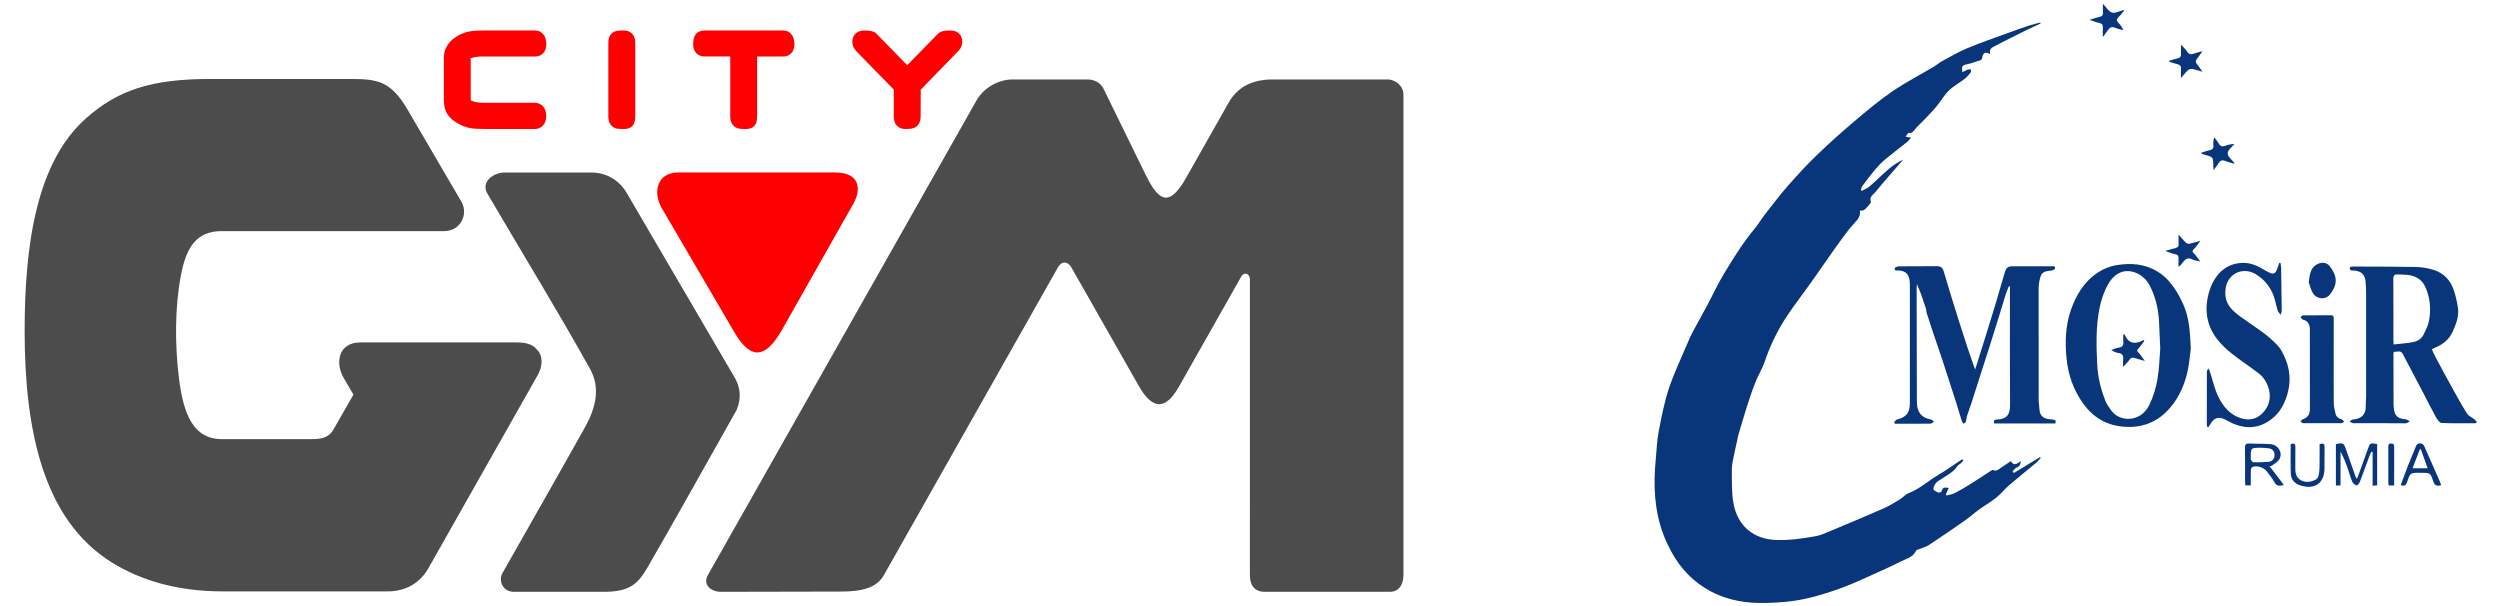 <?xml version="1.0" encoding="utf-8"?>
<!-- Generator: Adobe Illustrator 16.0.0, SVG Export Plug-In . SVG Version: 6.00 Build 0)  -->
<!DOCTYPE svg PUBLIC "-//W3C//DTD SVG 1.1//EN" "http://www.w3.org/Graphics/SVG/1.1/DTD/svg11.dtd">
<svg version="1.1" id="Layer_1" xmlns="http://www.w3.org/2000/svg" xmlns:xlink="http://www.w3.org/1999/xlink" x="0px" y="0px"
	 width="4760.823px" height="1154.041px" viewBox="0 0 4760.823 1154.041" enable-background="new 0 0 4760.823 1154.041"
	 xml:space="preserve">
<g id="Warstwa_x0020_1">
	<path fill="#4C4C4C" d="M2646.517,1127.044h-237.583c-20.342,0-28.78-12.927-28.74-31.546l0.06-563.464
		c-0.067-9.637-9.22-15.3-15.707-6.771l-119.127,210.481c-25.365,44.81-50.08,46.191-76.997-1.16l-128.156-225.32
		c-6.694-11.773-18.399-12.826-25.461-0.361l-331.421,585.988c-14.031,24.813-41.513,31.668-83.341,31.668l-227.147,0.484
		c-19.636,0-35.251-14.163-24.73-32.152l511.326-903.455c14.057-24.83,42.595-40.252,69.04-40.114l141.289,0.015
		c11.94-0.353,24.091,4.511,30.783,15.899l81.494,166.44c25.621,52.203,45.631,59.741,76.809,4.658l80.611-142.435
		c16.261-28.726,42.934-44.563,83.983-44.563h218.543c16.038,0,30.601,12.71,30.601,28.925v914.629
		C2672.645,1112.199,2664.784,1127.045,2646.517,1127.044L2646.517,1127.044z M400.763,150.384c76.081,0,179.457,0,266.417,0
		c52.039,0,77.047,3.865,109.05,58.563l102.804,175.779c13.387,24.461-2.75,55.373-33.166,55.373c-133.734,0-289.612,0-423.343,0
		c-48.292,0-67.794,30.463-77.978,83.901c-11.809,61.907-11.504,133.181-3.805,195.777c8.55,69.666,27.66,116.467,81.783,116.467
		c6.871,0,152.462,0,170.059,0c17.6,0,33.024-1.873,42.081-17.701l38.401-67.072l-18.386-31.417
		c-17.33-29.596-9.672-67.956,31.266-67.956c78.639,0,218.113,0,299.855,0c18.276,0,30,5.173,36.325,13.309
		c11.479,10.557,12.5,30.097,1.889,48.846c-60.894,107.593-133.849,236.492-208.367,368.16
		c-14.945,26.412-41.556,43.779-77.278,43.779c-16.702,0-305.373,0-314.576,0c-83.769,0-153.833-19.788-210.668-55.01
		C83.083,990.586,46.918,821.413,46.918,629.814c0-165.659,23.188-321.083,116.434-404.124
		c61.746-54.981,126.545-75.307,237.409-75.307H400.763z M1125.335,328.495H962.261c-25.162,0-46.282,19.377-34.281,39.892
		c66.677,113.967,130.539,217.519,194.908,332.782c21.297,36.867,11.848,75.413-9.201,113.073
		c-50.212,89.86-106.225,187.683-156.947,277.305c-8.032,14.188,0.584,35.497,22.151,35.497h170.375
		c50.023,0,65.514-14.931,83.998-46.805c57.874-99.985,112.578-198.916,169.563-299.599c9.517-23.037,6.705-42.641-2.992-60.32
		c-35.572-60.828-152.923-261.479-206.514-353.075c-13.987-23.919-38.1-38.749-67.985-38.749V328.495z"/>
	<path fill="#FF0000" d="M1260.282,396.452c26.484,45.219,106.036,181.178,138.426,236.663c31.427,53.735,59.74,49.276,90.708-5.459
		c46.829-82.747,89.099-157.418,135.721-239.808c16.447-29.063,10.453-59.351-33.733-59.351c-81.742,0-221.219,0-299.851,0
		C1250.608,328.496,1242.953,366.854,1260.282,396.452L1260.282,396.452z M1040.353,84.384c0,6.999-1.968,12.622-5.867,16.828
		c-3.959,4.271-9.197,6.414-15.671,6.414h-98.355c-10.518,0-18.03,0.958-22.523,2.878c-0.991,0.424-1.498-0.954-1.498-0.316v80.295
		h0.044c0,0.428,0.893,1.052,2.662,1.861c5.084,2.312,13.482,3.476,25.179,3.476h93.862c6.872,0,12.333,2.441,16.381,7.311
		c3.72,4.465,5.577,10.322,5.577,17.565c0,7.272-1.843,13.16-5.533,17.628l-0.026-0.021c-4.054,4.898-9.527,7.362-16.398,7.362
		h-93.862c-6.152,0-11.826-0.158-16.963-0.453h-0.047c-5.094-0.299-9.224-0.752-12.366-1.338l-0.184-0.048
		c-3.664-0.743-7.354-1.821-11.031-3.219c-3.576-1.363-7.257-3.075-11.001-5.105l-0.141-0.051
		c-4.268-2.386-8.035-4.943-11.276-7.641c-3.5-2.916-6.344-5.995-8.482-9.205c-2.612-3.814-4.571-8.12-5.841-12.917
		c-1.201-4.506-1.805-9.406-1.805-14.708v-80.651c0-7.208,1.563-13.952,4.683-20.207c2.966-5.939,7.315-11.274,13.02-15.978h0.046
		c4.498-3.672,9.398-6.712,14.687-9.09l-0.008-0.018c5.11-2.3,10.783-4.07,16.991-5.284l0.277-0.047
		c1.723-0.292,3.41-0.517,5.081-0.693h0.046c2.019-0.21,3.894-0.368,5.617-0.488v-0.008h0.047c1.686-0.12,3.922-0.231,6.658-0.313
		c3.429-0.102,5.896-0.15,7.62-0.15h98.863c7.094,0,12.651,2.802,16.647,8.385c3.278,4.574,4.933,10.568,4.933,17.945H1040.353
		L1040.353,84.384z M1832.458,79.428c0,3.601-0.819,7.085-2.455,10.471v0.051c-1.327,2.745-3.232,5.382-5.702,7.918l-70.869,72.771
		l-0.227,51.842v0.397c-0.162,5.007-1.333,9.299-3.502,12.848c-2.5,4.104-6.034,6.922-10.54,8.402l-0.218,0.073
		c-1.726,0.594-3.86,0.988-6.385,1.176v0.004c-2.393,0.184-5.337,0.281-8.823,0.281v-0.05c-6.502,0-11.727-2.079-15.646-6.229
		c-4.015-4.246-6.019-9.869-6.019-16.868v-51.931l-71.052-72.716l-0.138-0.15c-2.338-2.471-4.165-5.097-5.455-7.875l-0.015,0.008
		c-1.53-3.296-2.299-6.729-2.299-10.283c0-7.196,2.536-12.788,7.58-16.79c3.972-3.147,9.091-4.726,15.308-4.726
		c4.853,0,8.904,0.309,12.167,0.924v0.009c5.034,0.944,8.887,2.852,11.542,5.708l-0.021,0.021l57.921,59.492l58.356-59.709
		l0.006,0.004c2.668-2.754,6.43-4.601,11.306-5.516v-0.009c3.262-0.615,7.314-0.924,12.157-0.924c6.243,0,11.34,1.51,15.273,4.541
		C1829.872,66.572,1832.458,72.181,1832.458,79.428z M1512.833,84.384c0,6.965-1.968,12.587-5.899,16.833
		c-3.942,4.267-9.177,6.409-15.675,6.409h-49.439v114.806h-0.042c0,15.473-7.133,23.233-21.369,23.233
		c-3.138,0-5.992-0.089-8.5-0.248c-2.96-0.184-5.269-0.56-6.886-1.073l0.006-0.013c-4.749-1.497-8.422-4.392-10.975-8.621
		c-2.278-3.762-3.423-8.195-3.423-13.279V107.574h-48.968c-6.525,0-11.759-2.104-15.692-6.307
		c-3.976-4.258-5.967-9.894-5.967-16.884c0-2.903,0.191-5.597,0.554-8.03v-0.047c0.476-3.125,1.313-5.815,2.506-8.055
		c1.989-3.784,4.943-6.538,8.805-8.269c2.88-1.292,6.16-1.929,9.795-1.929h149.596c7.11,0,12.683,2.818,16.688,8.424l-0.007,0.005
		C1511.202,71.061,1512.833,77.038,1512.833,84.384L1512.833,84.384z M1209.728,222.431c0,15.473-7.159,23.232-21.488,23.232
		l-4.159-0.089c-1.67-0.038-2.971-0.089-3.753-0.136h-0.188l-2.668-0.218h-0.09c-0.893-0.082-1.788-0.193-2.736-0.339l-0.851-0.132
		l-0.953-0.316c-4.738-1.565-8.388-4.464-10.921-8.637c-2.295-3.78-3.446-8.252-3.446-13.365V81.203
		c0-11.527,4.816-18.916,14.425-21.921l0.595-0.184l0.565-0.114c0.879-0.176,1.795-0.326,2.714-0.433h0.09
		c0.893-0.098,1.898-0.197,2.912-0.265c0.833-0.056,2.146-0.098,3.926-0.132v-0.009l4.537-0.091c6.455,0,11.659,2.113,15.592,6.32
		c3.962,4.233,5.938,9.838,5.938,16.787v141.271H1209.728L1209.728,222.431z"/>
</g>
<path fill-rule="evenodd" clip-rule="evenodd" fill="#09367B" d="M3886.064,44.703c-9.777,4.559-19.656,8.928-29.317,13.722
	c-19.641,9.741-39.23,19.598-58.713,29.665c-5.24,2.708-10.676,5.886-7.831,15.297c-10.386-6.264-14.016-1.981-15.387,6.489
	c-0.262,1.593-1.329,3.937-2.556,4.351c-9.565,3.219-19.111,6.794-28.968,8.783c-8.746,1.764-6.844,7.026-6.221,14.466
	c3.847-1.953,6.642-3.695,9.676-4.791c1.93-0.697,4.21-0.421,6.337-0.581c0.028,1.916,0.87,4.479-0.052,5.637
	c-3.469,4.355-7.062,8.826-11.424,12.205c-9.996,7.752-21.536,13.809-30.457,22.58c-9.116,8.965-15.445,20.69-23.748,30.58
	c-8.122,9.683-17.145,18.614-25.869,27.789c-4.355,4.584-9.232,8.713-13.304,13.526c-3.746,4.442-6.309,9.77-13.755,8.844
	c-1.35-0.167-3.233,3.963-5.596,7.059c4.086,0.762,6.485,1.212,10.291,1.924c-2.794,3.117-4.742,5.988-7.327,8.06
	c-13.702,10.989-27.813,21.488-41.281,32.753c-7.164,5.996-13.776,12.808-19.815,19.946c-8.511,10.056-16.359,20.678-24.235,31.25
	c-1.513,2.028-1.857,4.932-2.743,7.429c0.587,0.603,1.176,1.205,1.76,1.807c5.103-2.911,10.833-5.091,15.185-8.862
	c12.487-10.826,24.108-22.665,36.688-33.381c8.173-6.968,17.427-12.673,27.08-17.46c-18.12,20.958-36.526,41.681-54.133,63.06
	c-3.729,4.529-11.315,8.46-7.454,17.293c0.689,1.579-3.136,5.393-5.233,7.875c-6.938,8.216-9.304,9.573-15.599,8.941
	c-0.159,2.962,0.16,6.032-0.604,8.798c-0.828,2.976-2.226,6.039-4.164,8.412c-5.24,6.409-11.206,12.233-16.315,18.733
	c-7.473,9.512-14.455,19.409-21.645,29.15c-1.518,2.054-3.052,4.101-4.516,6.19c-15.307,21.884-30.459,43.87-45.924,65.638
	c-14.994,21.103-30.934,41.565-45.326,63.068c-18.316,27.371-32.598,56.832-43.15,88.188c-4.443,13.195-12.238,25.216-17.374,38.223
	c-6.253,15.83-11.62,32.045-16.814,48.268c-5.886,18.4-11.185,36.988-16.66,55.526c-0.646,2.184-0.709,4.536-1.197,6.778
	c-2.152,9.843-4.581,19.635-6.478,29.52c-1.678,8.732-4.004,17.595-3.896,26.37c0.272,21.935-0.751,44.334,3.3,65.681
	c8.031,42.352,38.048,67.523,82.047,68.81c25.048,0.732,49.455-2.875,73.814-7.143c9.907-1.735,19.43-6.228,28.84-10.148
	c33.41-13.921,66.828-27.856,99.962-42.409c11.083-4.871,21.499-11.345,31.915-17.595c5.803-3.483,10.422-9.479,16.541-11.802
	c21.478-8.15,38.012-24.04,57.457-35.318c14.494-8.412,28.09-18.371,42.128-27.59c1.008-0.66,2.286-0.913,3.44-1.356
	c0.529,0.479,1.065,0.957,1.596,1.437c-1.357,1.728-2.518,3.651-4.107,5.132c-2.592,2.417-6.242,4.036-8.078,6.874
	c-7.143,11.039-18.887,16.12-28.976,23.342c-3.506,2.513-7.948,4.152-10.598,7.324c-2.859,3.433-5.697,8.274-5.495,12.346
	c0.125,2.418,5.901,5.125,9.589,6.533c1.64,0.624,6.155-1.371,6.352-2.635c1.356-8.825,7.2-6.706,13.397-6.177
	c-2.031,4.42-3.824,8.333-5.617,12.245c0.472,0.695,0.938,1.394,1.408,2.09c5.176-1.422,10.778-2.018,15.446-4.428
	c10.399-5.349,20.483-11.366,30.411-17.557c12.746-7.942,25.201-16.361,37.831-24.498c1.445-0.929,3.622-2.366,4.74-1.888
	c7.208,3.086,11.453-1.88,16.403-5.313c5.618-3.904,11.41-7.556,17.689-11.678c5.886,10.88,12.164,4.049,19.276-0.022
	c-1.321,6.213-2.409,10.184-8.1,12.172c-3.128,1.104-5.35,4.806-7.983,7.339c0.826,1.06,1.646,2.111,2.474,3.171
	c16.615-10.146,33.236-20.293,49.857-30.434c0.414,0.501,0.835,1.002,1.257,1.51c-3.005,3.267-5.699,6.91-9.073,9.74
	c-16.964,14.22-34.333,27.974-51.106,42.403c-8.578,7.382-15.634,16.571-24.438,23.611c-10.503,8.398-22.312,15.133-33.243,23.023
	c-8.435,6.082-16.084,13.262-24.599,19.213c-23.146,16.179-46.388,32.249-69.999,47.738c-6.197,4.071-13.898,5.842-20.867,8.775
	c-1.561,0.653-3.701,1.379-4.289,2.655c-5.92,12.913-19.17,15.163-30.006,20.752c-10.96,5.654-22.153,10.874-33.418,15.888
	c-25.386,11.303-50.43,23.583-76.44,33.222c-35.287,13.08-71.527,23.968-109.191,27.277c-24.368,2.135-49.305,3.295-73.489,0.529
	c-23.451-2.685-46.551-9.094-68.229-20.563c-33.511-17.739-57.899-43.607-75.566-76.423c-5.516-10.248-10.481-20.896-14.594-31.776
	c-17.354-45.938-19.291-93.574-14.678-141.835c1.755-18.319,2.351-36.872,5.791-54.872c5.263-27.517,10.641-55.272,19.449-81.766
	c9.763-29.374,23.396-57.457,35.432-86.069c2.75-6.539,5.53-13.104,8.855-19.36c9.648-18.143,19.582-36.129,29.402-54.181
	c0.49-0.9,0.965-1.804,1.437-2.708c9.974-18.926,19.035-38.396,30.122-56.644c17.769-29.258,35.74-58.458,57.846-84.834
	c7.16-8.551,12.738-18.407,19.615-27.219c14.55-18.64,28.838-37.548,44.422-55.305c17.73-20.211,36.044-40.03,55.409-58.666
	c23.267-22.388,47.433-43.906,72.089-64.766c22.911-19.391,46.04-38.785,70.787-55.671c25.364-17.308,52.845-31.515,79.315-47.226
	c5.393-3.205,10.14-7.559,15.648-10.521c15.903-8.551,31.574-17.798,48.195-24.678c25.97-10.761,52.631-19.87,79.05-29.549
	c12.667-4.638,25.384-9.167,38.194-13.391c6.967-2.294,14.175-3.851,21.273-5.742C3885.57,43.502,3885.817,44.104,3886.064,44.703z"
	/>
<path fill-rule="evenodd" clip-rule="evenodd" fill="#09367B" d="M3606.902,804.23c1.814-1.813,3.339-4.702,5.487-5.276
	c18.262-4.898,24.591-12.651,24.599-31.581c0.043-74.927,0.024-149.861,0-224.792c0-2.806-0.117-5.637-0.501-8.41
	c-1.789-12.789-7.811-18.167-20.811-19.18c-3.065-0.236-8.433,1.847-7.46-4.177c0.268-1.663,5.211-3.615,8.034-3.648
	c23.781-0.29,47.571,0.048,71.35-0.282c7.693-0.105,11.612,2.043,13.942,10.132c9.044,31.338,18.937,62.43,28.664,93.567
	c5.457,17.485,11.097,34.916,16.875,52.3c4.313,12.963,8.978,25.804,14.24,40.872c7.048-22.378,13.544-42.825,19.91-63.314
	c6.692-21.528,13.354-43.071,19.851-64.657c5.343-17.773,10.518-35.595,15.613-53.44c3.956-13.837,5.77-15.344,20.004-15.344
	c23.27,0,46.541-0.039,69.818,0.052c3.025,0.011,7.701-1.173,6.959,4.129c-0.225,1.631-4.071,3.678-6.438,3.938
	c-17.782,1.971-20.032,3.709-23.597,21.213c-0.914,4.467-1.211,9.134-1.211,13.708c-0.066,70.329-0.074,140.658,0.035,210.983
	c0.008,5.597,1.14,11.179,1.379,16.782c0.603,14.19,6.772,20.142,24.41,21.121c5.016,0.276,8.15,1.111,5.908,7.52
	c-38.586,0-77.314,0-116.198,0c-1.633-4.732-1.067-7.308,4.667-7.482c19.859-0.61,25.484-10.408,25.361-27.574
	c-0.509-71.088-0.211-142.188-0.211-213.279c0-4.21,0-8.412,0-12.619c-0.704-0.087-1.401-0.174-2.105-0.261
	c-2.221,5.73-4.746,11.364-6.591,17.213c-4.463,14.132-8.521,28.395-12.904,42.555c-5.706,18.473-11.52,36.916-17.376,55.338
	c-6.33,19.896-12.782,39.747-19.148,59.619c-5.205,16.237-10.299,32.511-15.576,48.726c-2.592,7.948-5.669,15.743-8.173,23.721
	c-1.089,3.448-0.951,7.28-2.046,10.713c-0.486,1.523-2.665,2.497-4.079,3.724c-1.169-1.438-2.911-2.692-3.435-4.34
	c-3.688-11.614-6.961-23.358-10.669-34.957c-8.834-27.661-17.747-55.286-26.806-82.875c-5.24-15.969-10.873-31.806-16.229-47.741
	c-4.432-13.185-8.812-26.388-13.007-39.649c-1.06-3.354-0.959-7.068-2.035-10.412c-4.958-15.406-10.144-30.739-17.047-46.013
	c-0.146,3.096-0.428,6.191-0.421,9.283c0.116,70.581,0.265,141.16,0.429,211.739c0.008,3.063,0.062,6.141,0.329,9.189
	c1.383,15.751,10.274,24.968,25.88,27.59c2.337,0.392,4.334,2.801,6.489,4.273c-2.272,1.336-4.525,3.812-6.815,3.841
	c-22.457,0.29-44.914,0.173-67.376,0.173C3608.216,806.038,3607.562,805.131,3606.902,804.23z"/>
<path fill-rule="evenodd" clip-rule="evenodd" fill="#09367B" d="M4714.679,805.973c-21.709,0-43.441,0.552-65.093-0.516
	c-3.824-0.188-8.274-6.627-10.778-11.104c-8.311-14.873-15.814-30.21-23.728-45.307c-13.101-25.005-26.318-49.943-39.405-74.948
	c-4.274-8.159-11.032-3.317-16.955-4.232c-0.385,1.626-0.813,2.577-0.813,3.527c0.022,32.481,0.065,64.955,0.189,97.429
	c0.015,3.049,0.479,6.118,0.937,9.145c1.661,11.033,6.023,15.664,16.831,17.864c2.251,0.456,4.704,0.21,6.809,0.973
	c2.251,0.805,4.202,2.423,6.278,3.68c-2.083,1.175-4.05,2.982-6.271,3.383c-3.223,0.579-6.619,0.159-9.943,0.159
	c-30.434,0-60.868,0.072-91.295-0.153c-2.381-0.021-4.739-2.162-7.106-3.324c2.308-1.328,4.559-3.672,6.939-3.817
	c14.009-0.842,24.272-8.608,23.879-24.127c-0.173-6.634,0.72-13.275,0.728-19.916c0.057-65.209,0.064-130.418-0.016-195.633
	c-0.007-7.4-0.449-14.815-1.002-22.204c-1.045-13.797-7.982-20.533-21.911-21.622c-2.041-0.16-4.275,0.228-6.055-0.516
	c-1.19-0.501-2.265-2.515-2.374-3.926c-0.072-0.954,1.467-2.381,2.605-2.961c1.039-0.529,2.506-0.253,3.782-0.251
	c39.893,0.189,79.791,0.022,119.668,0.828c11.104,0.226,22.508,2.16,33.155,5.375c19.533,5.894,32.765,19.466,39.116,38.832
	c3.526,10.742,6.169,21.92,7.802,33.102c2.373,16.215-3.258,31.174-9.805,45.673c-6.52,14.423-17.732,23.938-32.17,29.947
	c-2.323,0.965-4.521,2.236-7.745,3.854c2.752,5.727,5.169,11.25,8.007,16.549c9.828,18.357,19.67,36.713,29.767,54.925
	c9.472,17.077,18.835,34.251,29.208,50.777c2.961,4.719,9.37,7.223,14.028,10.961c1.845,1.481,3.21,3.549,4.791,5.349
	C4716.05,804.484,4715.362,805.232,4714.679,805.973z M4558.263,655.966c13.181-1.524,25.382-2.192,37.248-4.559
	c8.283-1.655,15.94-6.163,19.816-14.357c3.898-8.223,8.464-16.541,10.146-25.32c4.318-22.413,2.548-44.591-7.068-65.706
	c-3.477-7.627-8.588-13.406-16.273-17.484c-11.468-6.09-23.626-5.372-35.85-5.916c-6.735-0.301-8.673,1.756-8.615,8.564
	c0.319,38.563,0.145,77.128,0.167,115.69C4557.834,649.136,4558.039,651.393,4558.263,655.966z"/>
<path fill-rule="evenodd" clip-rule="evenodd" fill="#09367B" d="M4172.027,663.732c-1.699,11.577-2.846,31.429-7.811,50.278
	c-6.779,25.716-18.589,49.74-37.525,68.961c-23.059,23.4-51.686,32.582-84.392,29.468c-31.96-3.041-56.521-17.97-75.269-43.999
	c-18.531-25.738-28.447-54.322-31.589-85.539c-3.114-30.812-2.229-61.572,7.708-91.02c9.908-29.353,25.614-55.736,52.231-73.146
	c9.979-6.528,21.978-11.525,33.686-13.546c27.4-4.737,54.654-3.234,79.312,11.845c6.889,4.21,13.588,9.262,19.06,15.148
	c13.088,14.06,22.689,30.245,30.521,48.057C4168.658,604.584,4170.472,629.887,4172.027,663.732z M4113.83,663.341
	c-1.002-22.117-1.524-37.192-2.396-52.253c-1.371-23.71-6.902-46.661-17.782-67.576c-4.63-8.891-13.137-17.579-22.044-22.073
	c-25.04-12.629-45.407-0.954-57.318,20.323c-7.934,14.177-13.37,30.486-16.439,46.504c-6.766,35.316-5.836,71.212-4.008,107.047
	c1.198,23.444,6.925,45.784,15.222,67.495c2.555,6.691,7.222,12.65,11.358,18.646c15.402,22.29,55.359,23.771,72.082-9.479
	c7.681-15.265,12.957-32.364,15.896-49.227C4112.196,700.952,4112.559,678.554,4113.83,663.341z"/>
<path fill-rule="evenodd" clip-rule="evenodd" fill="#09367B" d="M4202.888,812.317c-0.137-1.758-0.391-3.513-0.391-5.263
	c-0.03-32.997-0.073-65.992,0.093-98.989c0.015-2.249,1.722-4.5,2.643-6.743c1.038,2.054,2.367,4.015,3.078,6.177
	c5.146,15.686,8.623,32.147,15.619,46.955c9.522,20.171,23.713,36.959,46.889,42.86c19.815,5.044,36.531-4.226,46.286-22.022
	c12.63-23.059,0.545-51.926-15.663-64.229c-17.435-13.232-35.776-25.288-52.892-38.897c-9.871-7.854-19.213-16.923-26.862-26.922
	c-21.202-27.722-24.207-59.525-14.118-91.665c9.851-31.385,32.504-53.628,65.798-52.927c13.463,0.279,25.28,5.342,36.574,12.172
	c4.34,2.62,8.826,5.052,13.448,7.106c6.338,2.808,10.229-0.015,12.348-6.148c1.517-4.399,3.156-8.757,4.747-13.134
	c0.806,0.083,1.61,0.17,2.41,0.25c0.399,3.048,1.088,6.083,1.14,9.134c0.479,27.107,0.913,54.216,1.146,81.327
	c0.021,2.699-1.365,5.407-2.099,8.114c-1.917-2.657-4.667-5.053-5.595-8.014c-2.984-9.486-4.523-19.474-8.015-28.735
	c-6.46-17.133-17.725-30.71-33.438-40.386c-24.648-15.17-53.879-1.487-57.726,27.142c-3.462,25.779,8.608,39.046,27.625,53.099
	c25.317,18.726,53.261,34.049,74.13,58.407c1.161,1.351,2.17,2.854,3.091,4.384c15.068,24.838,20.948,51.708,14.125,80.001
	c-5.065,21.021-14.843,40.466-32.785,53.727c-21.006,15.533-44.393,18.487-68.882,8.782c-6.605-2.612-12.811-6.257-19.19-9.443
	c-11.36-5.684-20.839-2.525-26.798,8.79c-1.191,2.271-2.867,4.29-4.318,6.431C4204.5,813.21,4203.687,812.759,4202.888,812.317z"/>
<path fill-rule="evenodd" clip-rule="evenodd" fill="#09367B" d="M4444.154,691.828c0,25.551-0.202,51.1,0.154,76.649
	c0.079,6.205,1.895,12.403,3.127,18.565c1.301,6.497,5.676,9.813,11.883,11.6c1.886,0.537,3.244,2.917,4.848,4.456
	c-1.764,0.965-3.52,2.751-5.291,2.767c-24.271,0.188-48.543,0.194-72.815,0.006c-1.69-0.021-3.36-1.98-5.045-3.034
	c1.365-1.517,2.46-3.883,4.13-4.405c9.728-3.049,13.697-9.719,13.682-19.546c-0.057-50.323,0.016-100.637-0.072-150.951
	c-0.015-9.443-3.128-16.912-13.587-19.46c-1.698-0.41-2.794-3.296-4.166-5.034c1.713-1.012,3.411-2.878,5.139-2.898
	c17.369-0.219,34.745,0.05,52.114-0.24c5.771-0.094,5.93,2.961,5.916,7.222c-0.086,28.104-0.043,56.209-0.043,84.305
	C4444.133,691.828,4444.147,691.828,4444.154,691.828z"/>
<path fill-rule="evenodd" clip-rule="evenodd" fill="#09367B" d="M4457.155,924.516c-3.789,0-6.011,0-8.841,0
	c0-26.348,0-52.506,0-78.63c13.326-3.294,15.061-2.234,19.125,9.67c5.989,17.571,12.282,35.034,18.494,52.535
	c0.393,1.103,1.197,2.054,2.135,3.607c0.842-1.438,1.466-2.214,1.785-3.1c6.519-17.929,13.123-35.82,19.438-53.82
	c3.949-11.243,4.842-11.89,17.596-8.878c0,25.862,0,51.817,0,78.492c-2.578,0.159-4.974,0.312-8.631,0.536
	c0-21.854,0-43.084,0-64.314c-0.676-0.152-1.344-0.299-2.018-0.451c-0.937,1.554-2.156,3.006-2.773,4.675
	c-6.532,17.66-12.825,35.405-19.59,52.971c-1.061,2.752-4.972,7.041-6.098,6.627c-3.252-1.205-7.062-3.904-8.303-6.968
	c-3.934-9.682-6.613-19.865-10.133-29.729c-3.316-9.276-7.076-18.394-12.187-27.443
	C4457.155,881.401,4457.155,902.509,4457.155,924.516z"/>
<path fill-rule="evenodd" clip-rule="evenodd" fill="#09367B" d="M4396.634,537.684c1.758-16.102,3.563-28.126,16.367-34.695
	c8.246-4.231,18.037-3.375,23.655,3.963c14.757,19.271,15.33,34.561,0.275,53.965c-8.099,10.438-25.069,9.142-32.226-2.482
	C4400.33,551.323,4398.494,542.642,4396.634,537.684z"/>
<path fill-rule="evenodd" clip-rule="evenodd" fill="#09367B" d="M4286.257,924.35c-3.927,0-6.837,0-10.4,0
	c-0.188-2.723-0.517-5.197-0.522-7.673c-0.037-21.201,0.253-42.41-0.175-63.604c-0.139-6.945,2.221-8.826,8.797-8.485
	c13.247,0.683,26.58,0.124,39.79,1.206c14.168,1.16,23.335,15.125,17.638,27.458c-2.388,5.168-8.666,8.651-13.464,12.535
	c-1.663,1.342-4.203,1.61-5.821,2.184c8.848,11.577,17.638,23.075,27.116,35.473c-8.47,2.438-13.797,2.453-17.935-5.133
	c-3.97-7.279-9.363-13.826-14.45-20.445c-6.12-7.963-18.212-11.868-27.3-8.623c-1.574,0.559-3.055,3.737-3.129,5.762
	C4286.076,904.426,4286.257,913.875,4286.257,924.35z M4304.431,852.601c-18.231,0.275-18.231,0.275-18.188,18.232
	c0.007,1.531-0.536,3.412,0.152,4.515c1.22,1.967,3.165,4.892,4.856,4.929c9.669,0.167,19.38,0.008,29.012-0.835
	c7.068-0.616,11.416-6.263,11.191-13.203c-0.225-7.12-4.064-11.518-11.017-12.557
	C4315.167,852.898,4309.775,852.934,4304.431,852.601z"/>
<path fill-rule="evenodd" clip-rule="evenodd" fill="#09367B" d="M4648.774,924.001c-8.237,2.358-12.492,0.521-15.104-7.447
	c-5.371-16.339-5.852-16.179-23.074-16.179c-1.023,0-2.047,0-3.063,0c-17.362,0-17.596-0.072-23.3,16.788
	c-2.032,6.01-4.493,9.588-12.426,6.671c4.463-12.057,8.761-24.199,13.457-36.19c4.725-12.057,9.929-23.916,14.734-35.942
	c1.575-3.928,2.7-7.143,8.231-7.223c5.603-0.073,7.33,2.722,9.209,7.069c9.27,21.434,18.837,42.737,28.25,64.112
	C4646.799,918.187,4647.613,920.835,4648.774,924.001z M4594.307,891.672c10.089,0,18.844,0,28.743,0
	c-4.484-12.484-8.717-24.271-12.948-36.059c-0.64-0.03-1.271-0.058-1.901-0.08C4603.693,867.255,4599.185,878.984,4594.307,891.672z
	"/>
<path fill-rule="evenodd" clip-rule="evenodd" fill="#09367B" d="M4417.255,845.9c6.902-2.568,9.682-0.936,9.522,6.068
	c-0.305,13.544,0.073,27.104-0.175,40.64c-0.514,28.002-19.219,40.45-46.277,31.654c-11.657-3.789-17.529-11.614-17.921-23.024
	c-0.64-18.356-0.174-36.748-0.174-55.345c5.879-2.417,9.095-1.661,8.935,5.785c-0.291,13.545,0.102,27.095-0.102,40.639
	c-0.145,9.574,2.249,18.037,11.206,22.509c9.313,4.66,19.075,3.179,27.952-1.67c2.504-1.364,4.566-5.008,5.232-7.97
	c1.229-5.415,1.641-11.097,1.722-16.671C4417.401,874.273,4417.255,860.025,4417.255,845.9z"/>
<path fill-rule="evenodd" clip-rule="evenodd" fill="#09367B" d="M4123.236,477.963c7.817-2.269,13.769-4.21,19.836-5.684
	c4.146-1.006,5.99-2.991,5.721-7.422c-0.326-5.504-0.08-11.05-0.08-18.21c5.379,6.089,9.385,11.151,14.002,15.573
	c1.575,1.501,4.87,2.264,7.083,1.835c6.156-1.19,12.158-3.186,20.534-5.506c-4.994,6.508-8.122,11.789-12.418,15.827
	c-3.782,3.549-3.158,5.001,0.202,8.292c4.094,4.01,7.099,9.135,11.867,15.508c-6.597-1.785-11.453-2.34-15.569-4.383
	c-8.339-4.131-13.245-0.154-17.702,6.092c-2.047,2.871-4.21,5.666-8.086,8.176c0-4.892-0.269-9.806,0.073-14.676
	c0.384-5.371-0.973-8.438-6.969-9.486C4136.046,482.902,4130.625,480.413,4123.236,477.963z"/>
<path fill-rule="evenodd" clip-rule="evenodd" fill="#09367B" d="M4130.893,115.744c5.495-1.607,10.932-3.444,16.499-4.754
	c4.535-1.067,6.3-3.44,6.016-8.1c-0.334-5.335-0.078-10.706-0.078-17.833c4.448,4.885,8.564,8.253,11.162,12.535
	c3.44,5.658,7.346,6.729,13.24,4.519c4.645-1.739,9.573-2.711,16.476-4.602c-4.245,5.919-6.931,10.228-10.19,14.056
	c-3.157,3.717-3.521,6.776-0.225,10.648c3.426,4.042,6.277,8.579,10.553,14.523c-7.889-2.243-13.819-4.413-19.946-5.429
	c-2.532-0.421-6.14,0.914-8.1,2.708c-4.253,3.89-7.759,8.586-13.101,14.712c0-7.284-0.277-12.681,0.087-18.037
	c0.319-4.696-1.575-7.022-5.996-8.166c-5.523-1.43-10.946-3.281-16.418-4.95C4130.878,116.964,4130.886,116.354,4130.893,115.744z"
	/>
<path fill-rule="evenodd" clip-rule="evenodd" fill="#09367B" d="M4254.031,311.555c-5.037-1.495-10.271-2.526-15.061-4.595
	c-6.468-2.791-11.012-2-14.562,4.519c-2.134,3.919-5.247,7.298-9.159,12.586c-0.24-4.05-0.442-5.948-0.449-7.85
	c-0.052-17.097-0.045-17.1-16.491-21.571c-2.418-0.657-4.842-1.289-7.454-3.347c5.632-1.781,11.163-4.075,16.919-5.208
	c6.074-1.19,7.831-4.312,7.251-10.096c-0.465-4.674-0.095-9.436,1.72-14.535c2.969,4.069,6.3,7.937,8.818,12.271
	c3.056,5.24,6.81,5.922,12.15,3.883c5.176-1.982,10.62-3.259,17.151-3.339c-1.988,2.235-3.832,4.63-5.995,6.685
	c-8.796,8.347-8.782,14.009,0.116,22.606c2.105,2.036,3.978,4.308,5.952,6.475C4254.633,310.543,4254.336,311.05,4254.031,311.555z"
	/>
<path fill-rule="evenodd" clip-rule="evenodd" fill="#09367B" d="M4044.882,20.334c-3.556,4.217-6.793,8.768-10.757,12.556
	c-4.174,3.989-3.825,6.856,0.132,10.746c3.867,3.807,6.98,8.387,9.406,13.824c-5.066-1.422-10.395-2.272-15.141-4.406
	c-6.823-3.078-11.063-0.697-14.764,4.871c-2.476,3.716-5.284,7.2-9.328,12.647c0-7.726-0.217-13.007,0.072-18.258
	c0.262-4.813-1.072-7.411-6.335-8.449c-5.908-1.169-11.556-3.641-19.046-6.119c7.823-2.359,13.762-4.504,19.873-5.865
	c4.398-0.987,5.85-3.172,5.66-7.44c-0.245-5.487-0.058-10.996-0.058-17.249c6.293,6.467,10.837,14.803,17.269,16.69
	c6.271,1.844,14.48-2.911,21.832-4.761C4044.099,19.524,4044.491,19.928,4044.882,20.334z"/>
<path fill-rule="evenodd" clip-rule="evenodd" fill="#09367B" d="M4559.236,924.509c-4.059,0-7.013,0-10.438,0
	c-0.253-2.287-0.66-4.254-0.66-6.221c-0.043-22.188-0.015-44.369-0.043-66.552c0-3.709-0.306-7.032,5.24-7.156
	c5.684-0.123,5.98,2.874,5.958,7.207C4559.177,875.711,4559.236,899.642,4559.236,924.509z"/>
<path fill-rule="evenodd" clip-rule="evenodd" fill="#09367B" d="M4045.775,636.368c7.767,19.441,21.107,19.496,36.938,10.923
	c0.218,0.698,0.435,1.397,0.653,2.099c-3.725,4.87-7.063,10.117-11.316,14.479c-2.91,2.991-2.91,4.188-0.007,7.194
	c4.173,4.318,7.41,9.536,12.455,16.237c-7.681-2.164-13.255-3.391-18.56-5.335c-4.421-1.612-7.396-1.424-10.401,2.837
	c-3.28,4.667-7.621,8.586-12.542,13.966c0-5.38-0.451-9.625,0.102-13.741c1.017-7.693-1.408-11.991-9.617-12.999
	c-4.385-0.545-8.587-2.605-12.884-5.611c4.696-1.509,9.306-3.729,14.117-4.362c7.237-0.95,9.371-4.659,8.718-11.373
	c-0.414-4.166-0.08-8.404-0.08-12.615C4044.157,637.501,4044.962,636.935,4045.775,636.368z"/>
</svg>
